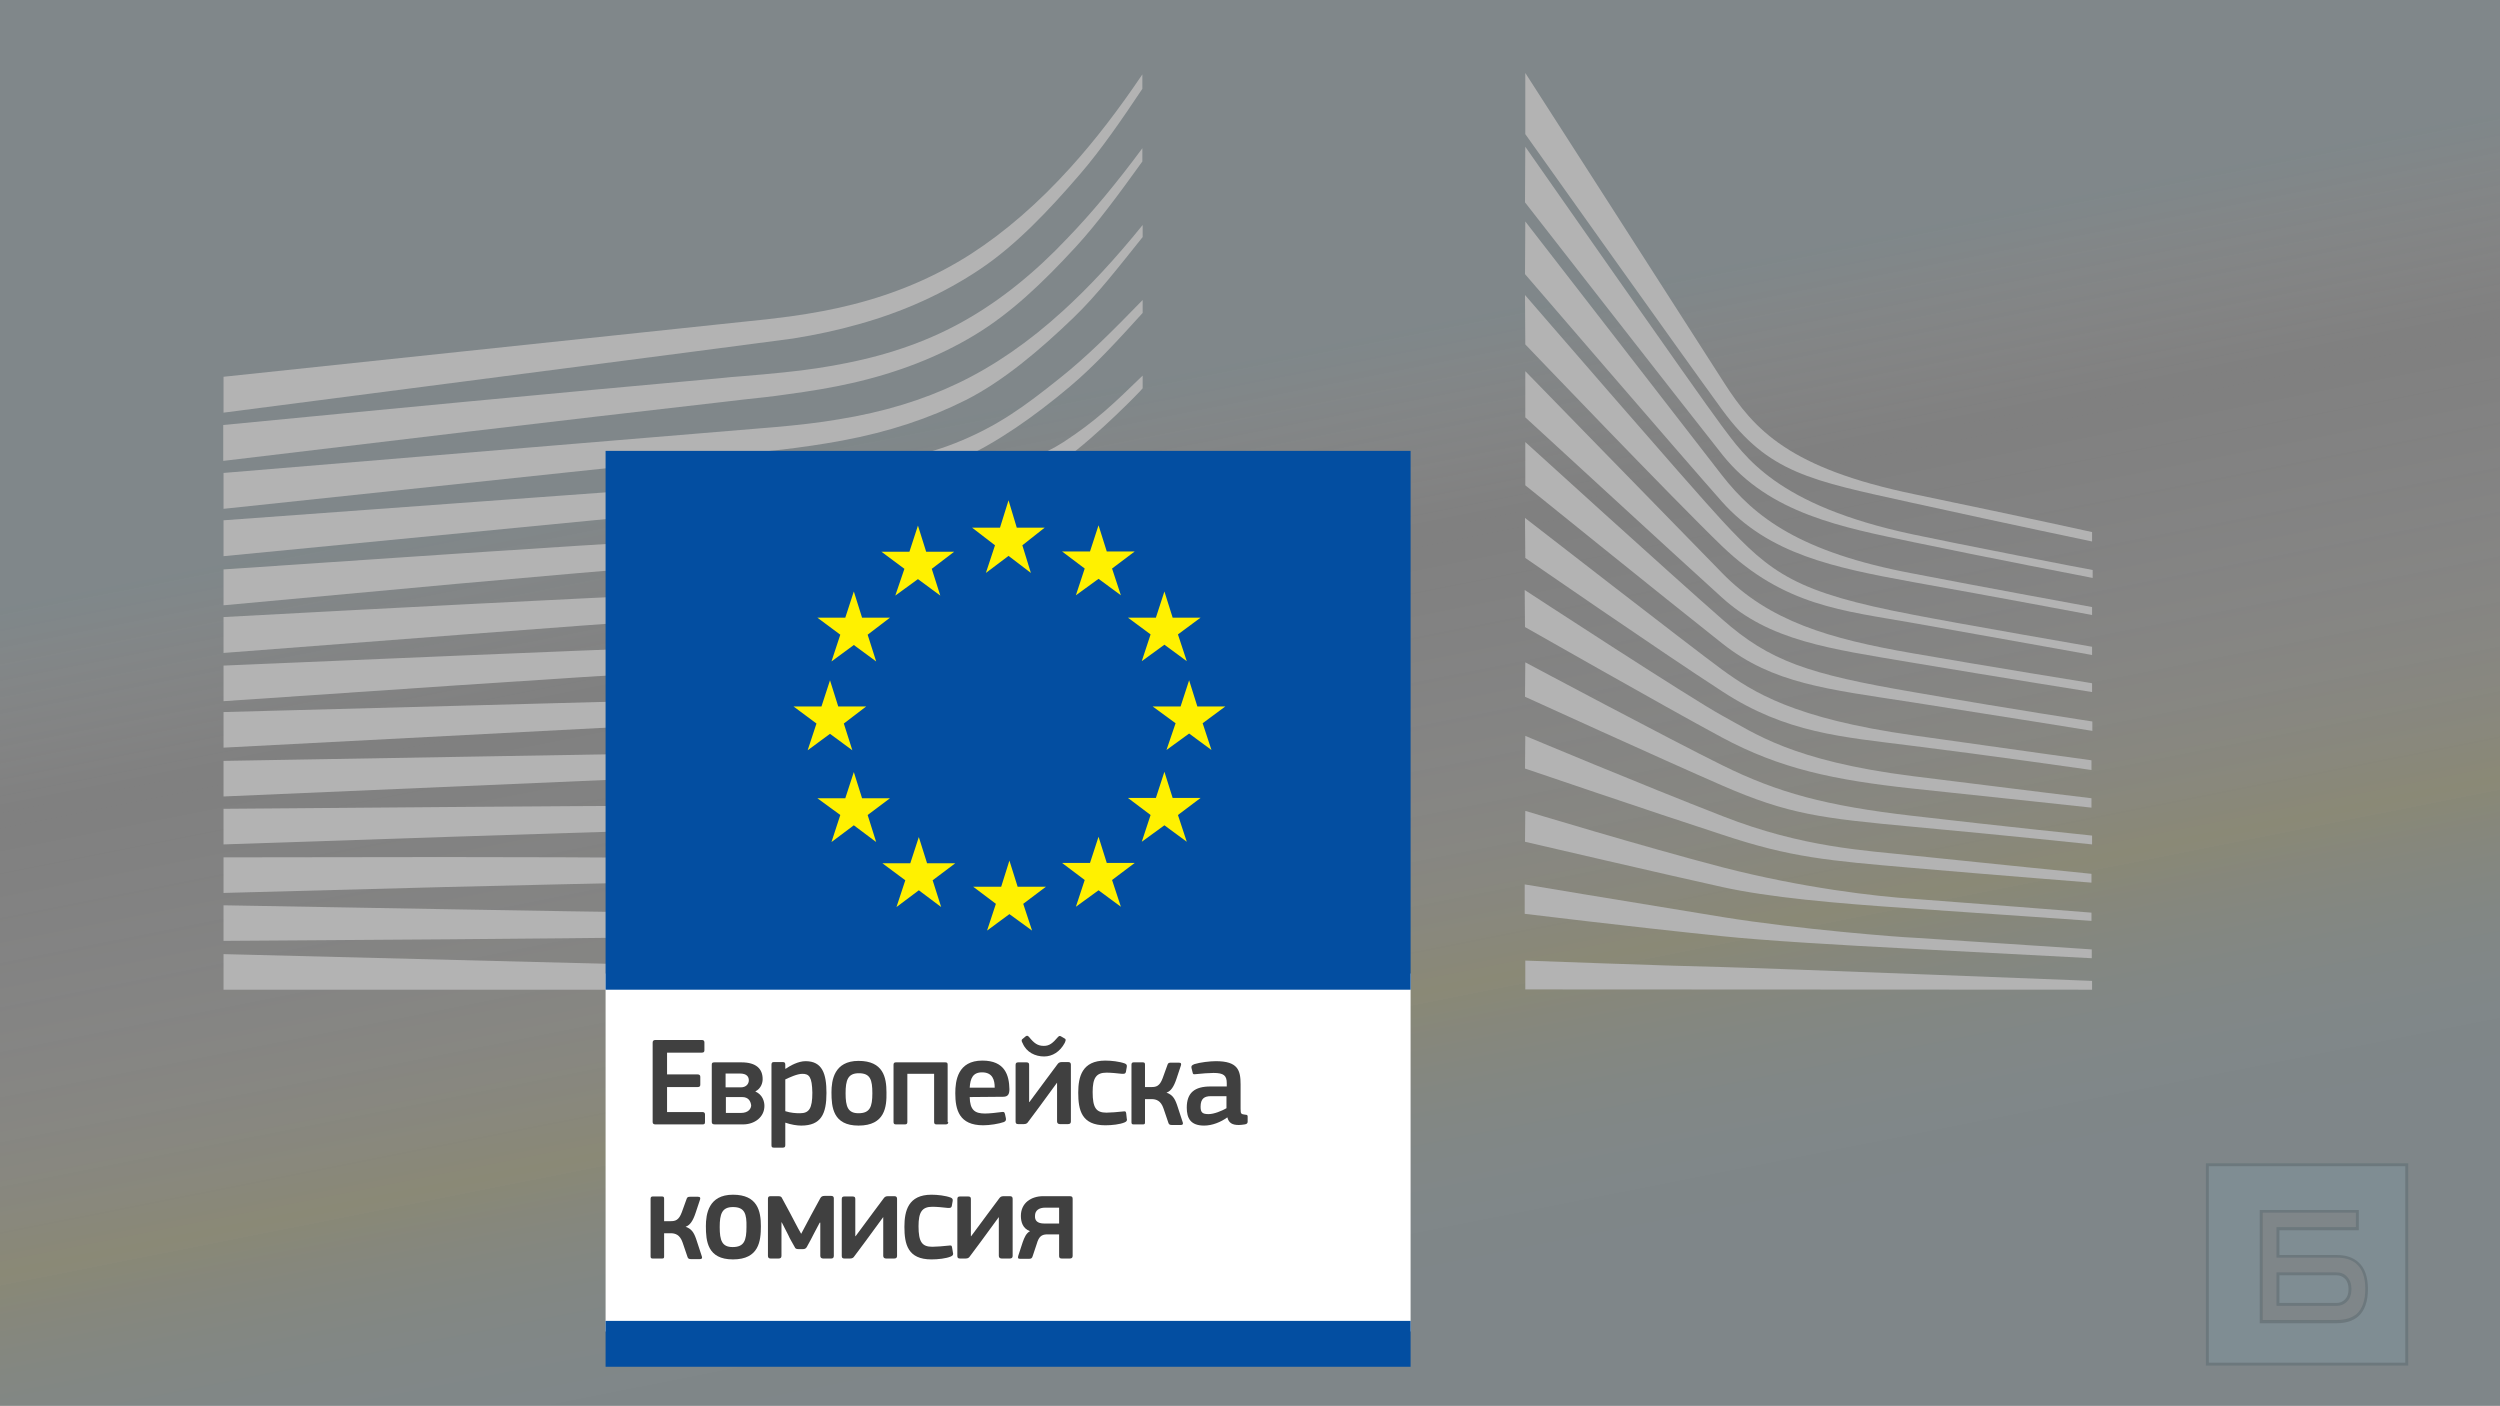 <?xml version="1.0" encoding="utf-8"?>
<!-- Generator: Adobe Illustrator 22.0.1, SVG Export Plug-In . SVG Version: 6.00 Build 0)  -->
<svg version="1.1" id="Layer_1" xmlns="http://www.w3.org/2000/svg" xmlns:xlink="http://www.w3.org/1999/xlink" x="0px" y="0px"
	 viewBox="0 0 850 478" style="enable-background:new 0 0 850 478;" xml:space="preserve">
<rect x="0" y="0" width="850" height="478" fill="#808080" stroke="none"/>
<style type="text/css">
	.st0{fill:url(#SVGID_1_);}
	.st1{display:none;fill:url(#подложка_1_);}
	.st2{opacity:0.1;}
	.st3{fill:#7DCAE6;}
	.st4{opacity:0.15;}
	.st5{fill:#B3B3B3;}
	.st6{fill:#FFFFFF;}
	.st7{fill:#034EA1;}
	.st8{fill:#FFF100;}
	.st9{fill:#404040;}
</style>
<linearGradient id="SVGID_1_" gradientUnits="userSpaceOnUse" x1="394.027" y1="395.153" x2="464.837" y2="38.194" gradientTransform="matrix(1 0 0 -1 0 478.016)">
	<stop  offset="0.122" style="stop-color:#7DCAE6;stop-opacity:0.1"/>
	<stop  offset="0.315" style="stop-color:#FAFAFA;stop-opacity:0"/>
	<stop  offset="0.399" style="stop-color:#FAFAF7;stop-opacity:1.608631e-02"/>
	<stop  offset="0.456" style="stop-color:#FAF9EE;stop-opacity:2.691147e-02"/>
	<stop  offset="0.504" style="stop-color:#FBF9DF;stop-opacity:3.618921e-02"/>
	<stop  offset="0.548" style="stop-color:#FBF7CA;stop-opacity:4.459374e-02"/>
	<stop  offset="0.59" style="stop-color:#FCF6AE;stop-opacity:5.241376e-02"/>
	<stop  offset="0.628" style="stop-color:#FCF48C;stop-opacity:5.979690e-02"/>
	<stop  offset="0.665" style="stop-color:#FDF263;stop-opacity:6.684530e-02"/>
	<stop  offset="0.7" style="stop-color:#FEF035;stop-opacity:7.343916e-02"/>
	<stop  offset="0.733" style="stop-color:#FFED02;stop-opacity:7.978484e-02"/>
	<stop  offset="0.734" style="stop-color:#FFED00;stop-opacity:8.000000e-02"/>
	<stop  offset="0.742" style="stop-color:#F5EA11;stop-opacity:8.030647e-02"/>
	<stop  offset="0.768" style="stop-color:#D9E343;stop-opacity:8.128288e-02"/>
	<stop  offset="0.796" style="stop-color:#C1DC6E;stop-opacity:8.231008e-02"/>
	<stop  offset="0.824" style="stop-color:#ACD793;stop-opacity:8.337057e-02"/>
	<stop  offset="0.853" style="stop-color:#9BD2B1;stop-opacity:8.447206e-02"/>
	<stop  offset="0.884" style="stop-color:#8ECEC9;stop-opacity:8.562804e-02"/>
	<stop  offset="0.917" style="stop-color:#84CCD9;stop-opacity:8.686296e-02"/>
	<stop  offset="0.953" style="stop-color:#7FCAE3;stop-opacity:8.823152e-02"/>
	<stop  offset="1" style="stop-color:#7DCAE6;stop-opacity:9.000000e-02"/>
</linearGradient>
<rect y="0" class="st0" width="850" height="478"/>
<radialGradient id="подложка_1_" cx="326" cy="-320.984" r="105.891" gradientTransform="matrix(1 0 0 1 0 463.874)" gradientUnits="userSpaceOnUse">
	<stop  offset="0" style="stop-color:#FFFFFF"/>
	<stop  offset="1" style="stop-color:#D9D9D9"/>
</radialGradient>
<circle id="подложка" class="st1" cx="371.5" cy="243.8" r="168.1"/>
<g class="st2">
	<path class="st3" d="M794.4,432.6H774V444h20.4c1.4,0,2.7-0.5,3.6-1.5c1-1,1.5-2.4,1.5-4.2c0-1.8-0.5-3.2-1.5-4.2
		C797.1,433.1,795.9,432.6,794.4,432.6z"/>
	<path class="st3" d="M750,395.5v68.8h68.8v-68.8H750L750,395.5z M801.2,446.8c-1.6,1.4-3.9,2.1-6.8,2.1h-25.2v-36.6H801v4.9h-27
		v10.4h20.5c2.9,0,5.1,0.7,6.7,2.1c2,1.8,3,4.6,3,8.5C804.2,442.2,803.2,445,801.2,446.8z"/>
</g>
<g class="st4">
	<g>
		<path d="M794.4,433.6c1.2,0,2.1,0.4,2.9,1.2c0.8,0.8,1.2,2,1.2,3.5c0,1.6-0.4,2.7-1.2,3.5s-1.7,1.2-2.9,1.2H775v-9.4L794.4,433.6
			 M794.4,432.6H774V444h20.4c1.4,0,2.7-0.5,3.6-1.5c1-1,1.5-2.4,1.5-4.2c0-1.8-0.5-3.2-1.5-4.2
			C797.1,433.1,795.9,432.6,794.4,432.6L794.4,432.6z"/>
	</g>
	<g>
		<path d="M817.8,396.5v66.8H751v-66.8H817.8 M768.3,449.9h1h25.2c3.1,0,5.6-0.8,7.4-2.4c2.1-1.9,3.2-5,3.2-9.2s-1.1-7.3-3.3-9.2
			c-1.8-1.6-4.2-2.4-7.4-2.4H775v-8.4h26h1v-1v-4.9v-1h-1h-31.7h-1v1V449V449.9 M818.8,395.5H750v68.8h68.8V395.5L818.8,395.5z
			 M769.3,448.9v-36.6H801v4.9h-27v10.4h20.5c2.9,0,5.1,0.7,6.7,2.1c2,1.8,3,4.6,3,8.5s-1,6.8-2.9,8.5c-1.6,1.4-3.9,2.1-6.8,2.1
			h-25.2V448.9z"/>
	</g>
</g>
<g>
	<path class="st5" d="M364.1,56.8c-10.9,12.1-22.3,22-33.9,29.5c-12,7.7-25.5,13.5-40.2,17.2c-6.6,1.7-13.6,3-21.5,4.1
		c-5.2,0.7-10.6,1.3-15.8,1.8C250.6,109.6,76,128.1,76,128.1v12.2c0,0,188.3-24.4,193.6-25.2c8.1-1.3,15.4-2.9,22.1-4.8
		c15.2-4.2,29.2-10.5,41.7-18.9c11.9-8,23-19.6,33.9-32.3c7-8.1,14.3-18.7,21.1-28.9v-4.9C380.3,37.3,372.4,47.6,364.1,56.8z"/>
	<path class="st5" d="M328.5,108.7c-11.8,6.8-25.4,11.7-40.5,14.7c-6.4,1.3-13.4,2.4-21.4,3.2c-4.7,0.5-9.4,0.9-14.2,1.3
		c-2.6,0.2-5.1,0.4-7.7,0.7c-57.7,5.2-115.1,10.7-168.8,15.9v12.2c54.1-6.5,111.9-13.4,169.6-20c2.6-0.3,5.1-0.6,7.7-0.9
		c4.7-0.5,9.5-1,14.2-1.7c8.2-1.1,15.4-2.3,22-3.8c15.6-3.5,29.8-9,42-16.4c12.1-7.3,22.9-17.5,34.4-30c7.2-7.8,15.2-18.7,22.6-29
		v-4.5c-8.8,11.9-17.2,22-25.4,30.5C351.8,92.8,340.1,102.1,328.5,108.7z"/>
	<path class="st5" d="M361.4,105.7c-11.5,10.5-23.5,18.8-35.7,24.6c-11.9,5.7-25.2,9.8-40.7,12.3c-6.4,1.1-13.4,1.9-21.3,2.6
		L76,160.8V173l167-17.7l21.6-2.3c8.1-0.9,15.2-2,21.7-3.2c16.1-3,29.8-7.6,42.1-13.8c12.5-6.3,25.1-16.9,36.7-28.1
		c7.8-7.5,15.3-17.2,23.4-27.3v-4.1C379.2,88,370.3,97.6,361.4,105.7z"/>
	<path class="st5" d="M316,169c-10.9,6.1-19.1,9.6-34.7,11.3c-9.4,1-19.1,1.5-28.5,2c-4.5,0.2-9.1,0.5-13.6,0.7
		c-28.4,1.6-56.2,3.4-84.7,5.3L76,193.6v12.2l79.3-7.3c25.6-2.3,55.4-4.9,84.4-7.3l21.1-1.6c8.2-0.6,15-1.3,21.3-2.1
		c16.1-2.1,29.8-5.3,42-9.9c13.1-4.9,25.4-12.5,37.8-21.4c11.2-8.1,26.6-23.9,26.6-24.2v-4.3c-10.1,9.8-15.9,15.4-26.9,22.6
		C348.3,158.9,325.8,163.5,316,169z"/>
	<path class="st5" d="M320,192.2c-11.8,3.5-25.2,5.8-40.8,7.2c-6.3,0.5-13.1,1-20.8,1.3l-21,0.9c-52.2,2.4-104.1,5.1-161.4,8.2V222
		c54.7-4.2,108.3-8.4,161.9-12.2l20.9-1.4c8.1-0.5,14.8-1.1,21.1-1.8c16-1.8,29.6-4.5,41.8-8.4c13.4-4.3,26.5-10.4,38.9-18.3
		c9.2-5.8,18.3-12.8,27.8-21.1v-0.2c-10.5,8.9-20.4,10.9-30.4,16.9C345.9,182.7,333.1,188.4,320,192.2z"/>
	<path class="st5" d="M318.1,212.4c-11.9,2.8-24.9,4.6-40.7,5.6c-6.1,0.4-12.7,0.7-20.7,1l-20.8,0.7c-52.4,2-105.6,4.3-159.9,6.6
		v12.1c54-3.7,106.9-7.3,160.3-10.6l20.8-1.2c8.1-0.5,14.8-0.9,20.9-1.5c16.1-1.5,29.3-3.7,41.5-6.8c13.7-3.5,27-8.7,39.6-15.4
		c9.7-5.1,19.4-11.3,29.4-18.8V179c-10.8,7.8-21.3,14.2-31.7,19.4C344.5,204.6,331.4,209.3,318.1,212.4z"/>
	<path class="st5" d="M316.3,232.2c-12,2.2-24.9,3.6-40.6,4.4c-5.9,0.3-12.2,0.5-20.5,0.7L76,242.1v12.1l158.9-8.3l20.6-1
		c8-0.4,14.6-0.8,20.7-1.2c15.9-1.2,29-3,41.3-5.5c13.9-2.9,27.3-7.1,40-12.5c10.2-4.3,20.4-9.6,31.1-16v-4.9
		c-11.4,6.6-22.2,11.9-32.9,16.2C343,225.9,329.8,229.7,316.3,232.2z"/>
	<path class="st5" d="M314.9,252.1c-22,2.9-44.6,3.3-66.5,3.6c-5,0.1-10,0.1-15,0.3L76,258.7v12.1l157.6-6.8c5-0.2,10-0.4,15-0.6
		c22-0.9,44.8-1.8,67.1-5.3c14.1-2.2,27.7-5.5,40.4-9.8c10.5-3.5,21.4-8.1,32.4-13.4v-4.7c-11.6,5.4-23,9.9-33.9,13.2
		C342.1,247.3,328.7,250.2,314.9,252.1z"/>
	<path class="st5" d="M313.6,272.1c-20.6,1.7-41.7,1.7-62.1,1.7c-6.3,0-12.7,0-19,0.1c-52.1,0.2-103.8,0.7-156.5,1.1v12.1
		c50.2-1.7,103.5-3.5,156.7-5.1c6.3-0.2,12.6-0.4,19-0.5c20.5-0.5,41.7-1.1,62.5-3.3c14.5-1.6,27.8-3.8,40.4-7
		c11.1-2.7,22.4-6.3,33.8-10.7V256c-11.8,4.2-23.5,7.7-34.9,10.2C341,269,327.9,270.9,313.6,272.1z"/>
	<path class="st5" d="M312.8,291.8c-8.6,0.3-17.9,0.5-28.4,0.5c-4,0-8,0-11.9-0.1l-40.6-0.5c-27.7-0.2-55.2-0.3-81.1-0.3L76,291.5
		v12.1l75-2c25.8-0.6,53.4-1.3,81-1.8l40.5-0.5c11.1-0.2,25.8-0.5,40.6-1.5c14.6-0.9,27.8-2.4,40.5-4.4c11.4-1.8,23.1-4.3,34.8-7.3
		v-4.3c-12,2.8-23.9,5-35.5,6.5C340.3,290.1,327.2,291.2,312.8,291.8z"/>
	<path class="st5" d="M272,310.8l-40.4-0.4c-51.6-0.7-103.1-1.7-155.6-2.6v12.1c50.2-0.3,103.3-0.7,155.6-1.3L272,318
		c13.6-0.2,27-0.5,40.5-0.9c27.8-0.9,52.7-2.8,75.9-5.9V307c-23.3,2.5-48.3,3.8-76.1,4C298.9,311,285.5,311,272,310.8z"/>
	<polygon class="st5" points="76,336.5 388.5,336.5 388.5,332.3 76,324.4 	"/>
	<path class="st5" d="M360.3,128.6c-11.9,9.5-21,16.3-35.6,22.1c-12.7,5-26.2,7.1-41.8,9.2c-10,1.4-20.4,3.5-30.4,4.1
		c-4.1,0.3-8.2,0.5-12.3,0.9L76,176.9v12.2l165-16l21.4-2c7.9-0.8,15-1.6,21.5-2.7c16-2.6,29.8-6.5,42.1-12
		c12.8-5.7,25.8-14.9,37.8-25c8.2-6.9,16.1-15.5,24.7-25V102C378.1,112.7,369.5,121.3,360.3,128.6z"/>
</g>
<polygon class="st6" points="205.9,452.7 479.6,452.7 479.6,331 205.9,331 "/>
<polygon class="st7" points="479.6,336.5 479.6,153.3 205.9,153.3 205.9,336.5 "/>
<polygon class="st8" points="345.7,179.4 355.2,179.4 347.6,185.4 350.5,194.8 342.9,189 335.2,194.8 338.3,185.4 330.5,179.4 
	340,179.4 342.9,170.1 "/>
<polygon class="st8" points="346,301.5 355.6,301.5 347.9,307.3 350.9,316.4 343.2,310.8 335.6,316.4 338.6,307.3 330.9,301.5 
	340.4,301.5 343.2,292.6 "/>
<polygon class="st8" points="376.3,293.4 385.8,293.4 378.1,299.2 381.1,308.3 373.5,302.7 365.8,308.3 368.8,299.2 361.1,293.4 
	370.6,293.4 373.5,284.5 "/>
<polygon class="st8" points="376.3,187.5 385.8,187.5 378.1,193.3 381.1,202.4 373.5,196.8 365.8,202.4 368.8,193.3 361.1,187.5 
	370.6,187.5 373.5,178.6 "/>
<polygon class="st8" points="398.7,210 408.2,210 400.5,215.7 403.5,224.8 395.9,219.2 388.2,224.8 391.2,215.7 383.5,210 393,210 
	395.9,201.1 "/>
<polygon class="st8" points="398.7,271.3 408.2,271.3 400.5,277.1 403.5,286.2 395.9,280.6 388.2,286.2 391.2,277.1 383.5,271.3 
	393,271.3 395.9,262.4 "/>
<polygon class="st8" points="407.1,240.2 416.6,240.2 408.9,245.9 411.9,255 404.3,249.4 396.6,255 399.7,245.9 391.9,240.2 
	401.4,240.2 404.3,231.3 "/>
<polygon class="st8" points="314.9,187.6 324.4,187.6 316.8,193.4 319.7,202.5 312.1,196.9 304.4,202.5 307.5,193.4 299.7,187.6 
	309.2,187.6 312.1,178.7 "/>
<polygon class="st8" points="293.1,210 302.6,210 295,215.8 297.9,224.9 290.3,219.3 282.7,224.9 285.7,215.8 277.9,210 287.4,210 
	290.3,201.1 "/>
<polygon class="st8" points="285,240.2 294.5,240.2 286.9,246 289.8,255.1 282.2,249.5 274.6,255.1 277.6,246 269.8,240.2 
	279.3,240.2 282.2,231.3 "/>
<polygon class="st8" points="293.1,271.4 302.6,271.4 295,277.1 297.9,286.3 290.3,280.6 282.7,286.3 285.7,277.1 277.9,271.4 
	287.4,271.4 290.3,262.5 "/>
<polygon class="st8" points="315.2,293.5 324.8,293.5 317.1,299.3 320,308.4 312.4,302.7 304.8,308.4 307.8,299.3 300,293.5 
	309.5,293.5 312.4,284.6 "/>
<polygon class="st7" points="205.9,464.7 479.6,464.7 479.6,449.1 205.9,449.1 "/>
<g>
	<path class="st5" d="M649.9,170.9c34.5,7.6,61.4,13.2,61.4,13.2v-3.2c0,0-18.4-4.1-60.6-12.9c-42.2-8.8-54.2-21.7-64.6-38
		c-10.4-16.3-67.5-105.2-67.5-105.2v20.8c0,0,53.9,75.9,67,93.8C601.3,160.8,615.4,163.3,649.9,170.9z"/>
	<path class="st5" d="M650.4,181.7c-46.6-9.9-57.2-26.6-65-36.9c-7.8-10.4-66.8-94.9-66.8-94.9l-0.1,18.9c0,0,52.6,67.5,67.1,85.8
		c16,20.1,41,24.7,64.8,29.7s61.1,12.2,61.1,12.2v-2.7C711.5,193.9,662.4,184.3,650.4,181.7z"/>
	<path class="st5" d="M585.4,161.5c-11.2-14.4-66.8-86.2-66.8-86.2l-0.1,17.9c0,0,53,61.6,66.9,77.3c15.9,17.9,38.1,22.5,65,27.4
		c26.9,4.8,60.9,11.2,60.9,11.2v-2.7c0,0-38.8-7.1-60.9-11.4C612.1,187.8,596.6,175.9,585.4,161.5z"/>
	<path class="st5" d="M585.6,177.1c-10.8-11.6-67.1-76.8-67.1-76.8l0.1,16.8c0,0,50.6,52.9,66.8,68.5c21.3,20.5,41.3,22,65,26.2
		s60.9,10.9,60.9,10.9v-2.8c0,0-45-7.8-60.9-10.9C610.6,201.4,602.4,195.2,585.6,177.1z"/>
	<path class="st5" d="M585.6,194.9c-15-15.3-67-68.7-67-68.7v15.7c0,0,52.2,48,66.8,61.2c16.3,14.8,36.3,17.4,64.8,22.2
		c29.1,4.9,61.1,10,61.1,10v-3c0,0-34.1-5.5-61.1-10.2C621.9,217.2,601.5,211.2,585.6,194.9z"/>
	<path class="st5" d="M585.6,210.6c-17.6-15.4-67-60.3-67-60.3V165c0,0,47,38,67,53.8c17.3,13.7,35.7,15.5,64.7,20
		c28.9,4.5,61.1,9.7,61.1,9.7v-3.2c0,0-25.3-3.8-60.9-10C614.8,229.2,601.7,224.8,585.6,210.6z"/>
	<path class="st5" d="M650.4,253.6c24.3,3,60.7,8.2,60.7,8.2v-3.3c0,0-20.6-2.8-60.7-8.5c-40.5-5.7-54.4-14.7-65-22.4
		c-10.5-7.7-66.9-51.5-66.9-51.5l0.1,13.6c0,0,45.7,31.6,67,45.4C607.4,249.3,626.1,250.5,650.4,253.6z"/>
	<path class="st5" d="M585.4,250.7c19.9,10.7,38.1,14.5,64.8,17.4c26.7,2.8,60.9,6.5,60.9,6.5v-3.2c0,0-19.4-2.3-60.7-7.5
		s-53.9-14.7-64.7-20.5c-10.7-5.8-67.3-42.8-67.3-42.8l0.1,12.6C518.6,213.2,565.5,240,585.4,250.7z"/>
	<path class="st5" d="M585.6,260.2c-16.9-8.3-67-35-67-35l-0.1,11.7c0,0,46.9,21.4,67.1,30.2c22.5,9.8,33.6,11.1,64.8,14
		c31.5,2.9,60.9,6,60.9,6v-3c0,0-31.8-3.3-60.9-6.7C620.8,274,604.4,269.5,585.6,260.2z"/>
	<path class="st5" d="M650.4,295.1c28.9,2.5,60.7,5,60.7,5v-3c0,0-53.3-5.4-60.6-6.2c-16.6-1.8-37.5-2.7-64.8-13.4
		c-27.8-10.8-67.1-27.3-67.1-27.3l-0.1,11.1c0,0,43.4,14.8,67.1,22.5C609,291.6,621.5,292.6,650.4,295.1z"/>
	<path class="st5" d="M518.6,275.7l-0.1,10.5c0,0,49.4,11.5,67.1,15.4c15.9,3.5,37.7,5.5,64.8,7.3c33.5,2.3,60.7,4.2,60.7,4.2v-2.8
		c0,0-48-3.8-60.6-4.7c-12.6-0.8-37.6-3.7-64.8-10.7C558.5,287.8,518.6,275.7,518.6,275.7z"/>
	<path class="st5" d="M585.7,311.8c-34.5-5.6-67.3-11.1-67.3-11.1v10c0,0,35.1,4.3,67.1,7.6c14.3,1.5,39.5,3,64.8,4.3
		c24.3,1.3,60.9,3.2,60.9,3.2v-3c0,0-57.2-3.8-60.9-4C646.6,318.7,611.6,316,585.7,311.8z"/>
	<path class="st5" d="M518.6,326.6v9.8l192.7,0.1v-3c0,0-109.9-4.3-125.6-4.7C570.1,328.5,518.6,326.6,518.6,326.6z"/>
</g>
<g>
	<path class="st9" d="M221.9,354.5c0-0.6,0.3-0.9,0.9-0.9h15.9c0.5,0,0.8,0.3,0.8,0.8v2.7c0,0.5-0.2,0.8-0.9,0.8h-11.8v7.4h10.4
		c0.6,0,0.9,0.3,0.9,0.8v2.7c0,0.5-0.2,0.8-0.9,0.8h-10.4v8.5h12.1c0.5,0,0.8,0.3,0.8,0.8v2.6c0,0.6-0.2,0.8-0.8,0.8h-16.1
		c-0.6,0-0.9-0.3-0.9-0.8V354.5z"/>
	<path class="st9" d="M243.1,382.3c-0.9,0-1.1-0.3-1.1-0.9V362c0-0.6,0.2-0.8,0.9-0.8h9.2c5,0,7.2,2.2,7.2,5.7
		c0,1.1-0.4,3.1-2.5,4.2c2.5,1.1,3.1,3.4,3.1,4.9c0,3.8-3.3,6.3-7.3,6.3L243.1,382.3L243.1,382.3z M251.6,365h-4.9v4.7h5.2
		c1.7,0,2.7-1.1,2.7-2.4C254.6,366.1,253.9,365,251.6,365z M252.3,373h-5.5v5.4h5.1c2.7,0,3.5-1.6,3.5-2.6
		C255.2,374.4,254.5,373,252.3,373z"/>
	<path class="st9" d="M272.4,382.7c-1.4,0-3.4-0.3-5.4-1l0,0v7.6c0,0.5-0.1,0.9-0.8,0.9h-3.1c-0.7,0-0.8-0.3-0.8-0.9V362
		c0-0.6,0.2-0.9,0.8-0.9h3.1c0.6,0,0.8,0.3,0.8,0.9v1.3l0.1,0.1c1.6-1.1,4.3-2.6,6.8-2.6c5.7,0,7.1,4.3,7.1,10.8
		C281,378.7,279.2,382.7,272.4,382.7z M272.8,365.1c-1.8,0-4.5,1.3-5.8,1.9v10.8c1.9,0.6,3.5,0.7,5,0.7c3.1,0,4.2-1.6,4.2-7
		C276.1,366.1,275.1,365.1,272.8,365.1z"/>
	<path class="st9" d="M291.9,382.7c-8.7,0-9.2-6.3-9.2-11.3c0-4.1,0.9-10.7,9.2-10.7c8.4,0,9.5,5.6,9.5,10.7
		C301.5,376.3,300.9,382.7,291.9,382.7z M292,364.9c-3.7,0-4.5,2.3-4.5,6.8c0,4.6,0.8,6.8,4.4,6.8c3.9,0,4.7-2.2,4.7-6.8
		S295.9,364.9,292,364.9z"/>
	<path class="st9" d="M322.4,381.5c0,0.5-0.2,0.8-0.9,0.8h-3.1c-0.6,0-0.8-0.3-0.8-0.8v-16.4h-9.1v16.4c0,0.5-0.2,0.8-0.8,0.8h-3.1
		c-0.6,0-0.8-0.3-0.8-0.8V362c0-0.6,0.3-0.8,0.8-0.8h16.8c0.6,0,0.8,0.2,0.8,0.8v19.5H322.4z"/>
	<path class="st9" d="M329.7,373c0.1,4.4,1.7,5.6,5.2,5.6c1.6,0,4-0.3,5.6-0.5c0.8-0.1,1-0.1,1.2,0.7l0.3,1.4c0.1,0.6,0,1-0.7,1.3
		c-1.7,0.6-4.8,1.1-7,1.1c-8.2,0-9.5-5.3-9.5-10.9c0-4.2,0.8-11.1,9.2-11.1c7.7,0,9.1,5,9.2,9.7c0,1.6-0.4,2.6-2.1,2.6L329.7,373
		L329.7,373z M329.7,369.8h8.5c0-2.6-0.7-5.2-4.3-5.2C330.8,364.6,329.9,366.6,329.7,369.8z"/>
	<path class="st9" d="M345.3,362.1c0-0.6,0.2-0.9,0.9-0.9h2.8c0.8,0,0.9,0.4,0.9,0.9v12.6h0.1l5.7-7.7l3.8-5.1
		c0.3-0.4,0.6-0.8,1.5-0.8h2.2c0.7,0,0.9,0.4,0.9,0.9v19.3c0,0.6-0.3,0.9-1,0.9h-2.7c-0.6,0-1-0.3-1-0.9v-13.2l0,0
		c-2,2.8-4,5.4-6,8.2c-1.3,1.7-2.5,3.4-3.8,5.1c-0.3,0.5-0.7,0.8-1.5,0.8h-1.9c-0.7,0-0.9-0.3-0.9-0.9V362.1z M347.7,354.7
		c-0.2-0.4-0.6-1-0.1-1.4l1.2-1c0.5-0.3,0.7-0.1,1.1,0.3c1.7,2.1,2.9,3,5,3c1.9,0,3-0.9,4.8-3c0.4-0.4,0.6-0.5,1.1-0.2l1.2,0.7
		c0.6,0.3,0.2,1,0,1.5c-1.6,3-4.2,4.6-7,4.6C352,359.2,349,357.8,347.7,354.7z"/>
	<path class="st9" d="M383.1,380.3c0.2,0.6,0,1-0.7,1.3c-1.6,0.7-4.4,1-6.6,1c-8.1,0-9.2-5.2-9.2-11.1c0-5.4,1.3-10.9,9.2-10.9
		c2,0,4.8,0.3,6.7,1c0.6,0.3,0.7,0.6,0.6,1.2l-0.3,1.7c-0.2,0.6-0.5,0.6-1.3,0.6c-1.8-0.2-3.8-0.4-5.3-0.4c-3.5,0-4.7,1.8-4.7,6.6
		c0,5.4,1.2,7,4.7,7c1.3,0,3.8-0.2,5.6-0.4c0.7-0.1,1-0.1,1.1,0.6L383.1,380.3z"/>
	<path class="st9" d="M389.3,381.6c0,0.5-0.1,0.7-0.7,0.7h-3.2c-0.5,0-0.7-0.2-0.7-0.7V362c0-0.5,0.2-0.8,0.7-0.8h3.2
		c0.6,0,0.7,0.3,0.7,0.8v7.6h2.2c1.6,0,2.8-0.3,3.8-3l1.7-4.7c0.2-0.5,0.5-0.6,1.2-0.6h2.6c0.8,0,0.9,0.4,0.7,1l-1.5,4.5
		c-0.9,2.7-1.9,4.2-3.4,4.7l0,0c2,0.7,2.8,1.9,3.6,4.2l1.9,5.8c0.2,0.5,0.2,1-0.7,1h-2.9c-0.6,0-1-0.1-1.2-0.6l-1.7-5
		c-0.9-2.7-2.5-3.2-4.1-3.2h-2.2V381.6z"/>
	<path class="st9" d="M417.3,379.9c-2.2,1.6-5.1,2.8-7.9,2.8c-4.6,0-5.9-2.5-5.9-6.1c0-5.1,2.7-7.2,8.1-7.2h5.5v-1.1
		c0-2.6-1-3.5-4.5-3.5c-1.4,0-4.1,0.2-5.9,0.4c-0.9,0.1-1.1,0.1-1.2-0.5l-0.4-1.6c-0.1-0.6,0-0.9,1-1.3c1.9-0.6,5.3-1,7.3-1
		c7.5,0,8.4,3.1,8.4,7.9v8.3c0,1.8,0.2,1.8,1.6,2c0.6,0,0.8,0.2,0.8,0.6v1.8c0,0.5-0.3,0.8-1,0.9s-1.4,0.2-2,0.2
		C419.1,382.5,417.8,381.9,417.3,379.9L417.3,379.9z M417,372.7h-5.3c-2.2,0-3.5,0.8-3.5,3.6c0,1.9,0.6,2.5,2.7,2.5
		c1.9,0,4.5-1.1,6.1-2L417,372.7L417,372.7z"/>
	<path class="st9" d="M225.8,427.2c0,0.5-0.1,0.7-0.7,0.7h-3.2c-0.5,0-0.7-0.2-0.7-0.7v-19.6c0-0.5,0.2-0.8,0.7-0.8h3.2
		c0.6,0,0.7,0.3,0.7,0.8v7.6h2.2c1.6,0,2.8-0.3,3.8-3l1.7-4.7c0.2-0.5,0.5-0.6,1.2-0.6h2.6c0.8,0,0.9,0.4,0.7,1l-1.5,4.5
		c-0.9,2.7-1.9,4.2-3.4,4.7l0,0c2,0.7,2.8,1.9,3.6,4.2l1.9,5.8c0.2,0.5,0.2,1-0.7,1H235c-0.6,0-1-0.1-1.2-0.6l-1.7-5
		c-0.9-2.7-2.5-3.2-4.1-3.2h-2.2V427.2z"/>
	<path class="st9" d="M249.2,428.2c-8.7,0-9.2-6.3-9.2-11.3c0-4.1,0.9-10.7,9.2-10.7c8.4,0,9.5,5.6,9.5,10.7
		C258.7,421.9,258.1,428.2,249.2,428.2z M249.2,410.4c-3.7,0-4.5,2.3-4.5,6.8c0,4.6,0.8,6.8,4.4,6.8c3.9,0,4.7-2.2,4.7-6.8
		C253.9,412.7,253.2,410.4,249.2,410.4z"/>
	<path class="st9" d="M278.7,415.7l-1.9,3.6c-0.8,1.6-1.5,2.9-2.5,4.7c-0.3,0.5-0.7,0.7-1.3,0.7h-1.5c-0.8,0-1.1-0.2-1.3-0.7
		c-0.8-1.5-1.6-2.7-2.2-4.1c-0.7-1.3-1.5-3-2.2-4.3h-0.1V427c0,0.6-0.3,0.9-1,0.9H262c-0.6,0-0.9-0.3-0.9-0.9v-19.4
		c0-0.6,0.2-0.9,0.9-0.9h2.5c0.9,0,1.2,0.2,1.4,0.7c0.9,1.7,1.8,3.3,2.7,5c1.3,2.4,2.4,4.7,3.8,7.1l3.4-6.4l3.1-5.7
		c0.3-0.5,0.6-0.8,1.5-0.8h2.2c0.6,0,0.9,0.3,0.9,0.8V427c0,0.6-0.3,0.9-0.9,0.9h-2.7c-0.6,0-1-0.3-1-0.9v-11.3H278.7z"/>
	<path class="st9" d="M286.2,407.7c0-0.6,0.2-0.9,0.9-0.9h2.8c0.8,0,0.9,0.4,0.9,0.9v12.6h0.1l5.7-7.7l3.8-5.1
		c0.3-0.4,0.6-0.8,1.5-0.8h2.2c0.7,0,0.9,0.4,0.9,0.9V427c0,0.6-0.3,0.9-1,0.9h-2.7c-0.6,0-1-0.3-1-0.9v-13.2l0,0
		c-2,2.8-4,5.4-6,8.2c-1.3,1.7-2.5,3.4-3.8,5.1c-0.3,0.5-0.7,0.8-1.5,0.8h-1.9c-0.7,0-0.9-0.3-0.9-0.9V407.7z"/>
	<path class="st9" d="M324,425.9c0.2,0.6,0,1-0.7,1.3c-1.6,0.7-4.4,1-6.6,1c-8.1,0-9.2-5.2-9.2-11.1c0-5.4,1.3-10.9,9.2-10.9
		c2,0,4.8,0.3,6.6,1c0.6,0.3,0.7,0.6,0.6,1.2l-0.3,1.7c-0.2,0.6-0.5,0.6-1.3,0.6c-1.8-0.2-3.8-0.4-5.3-0.4c-3.5,0-4.7,1.8-4.7,6.6
		c0,5.4,1.2,7,4.7,7c1.3,0,3.8-0.2,5.6-0.4c0.7-0.1,1-0.1,1.1,0.6L324,425.9z"/>
	<path class="st9" d="M325.5,407.7c0-0.6,0.2-0.9,0.9-0.9h2.8c0.8,0,0.9,0.4,0.9,0.9v12.6h0.1l5.7-7.7l3.8-5.1
		c0.3-0.4,0.6-0.8,1.5-0.8h2.2c0.7,0,0.9,0.4,0.9,0.9V427c0,0.6-0.3,0.9-1,0.9h-2.7c-0.6,0-1-0.3-1-0.9v-13.2l0,0
		c-2,2.8-4,5.4-6,8.2c-1.3,1.7-2.5,3.4-3.8,5.1c-0.3,0.5-0.7,0.8-1.5,0.8h-1.9c-0.7,0-0.9-0.3-0.9-0.9V407.7z"/>
	<path class="st9" d="M363.7,406.7c0.8,0,1,0.3,1,0.9V427c0,0.6-0.3,0.9-1,0.9H361c-0.7,0-0.9-0.3-0.9-0.9v-7.3h-4.4
		c-1.5,0.1-2.5,0.7-3.2,3.2l-1.4,4.2c-0.2,0.7-0.5,0.9-1.3,0.9h-2.9c-0.8,0-0.9-0.3-0.7-1l1.5-4.6c0.6-1.7,1.2-3.1,2.5-3.8
		c-2.5-0.9-3.1-3.2-3.1-5.2c0-4.4,3.5-6.7,7.6-6.7H363.7z M355.1,416h5v-5.4h-4.7c-2.1,0-3.5,0.9-3.5,2.8
		C351.8,415,352.7,416,355.1,416z"/>
</g>
</svg>
